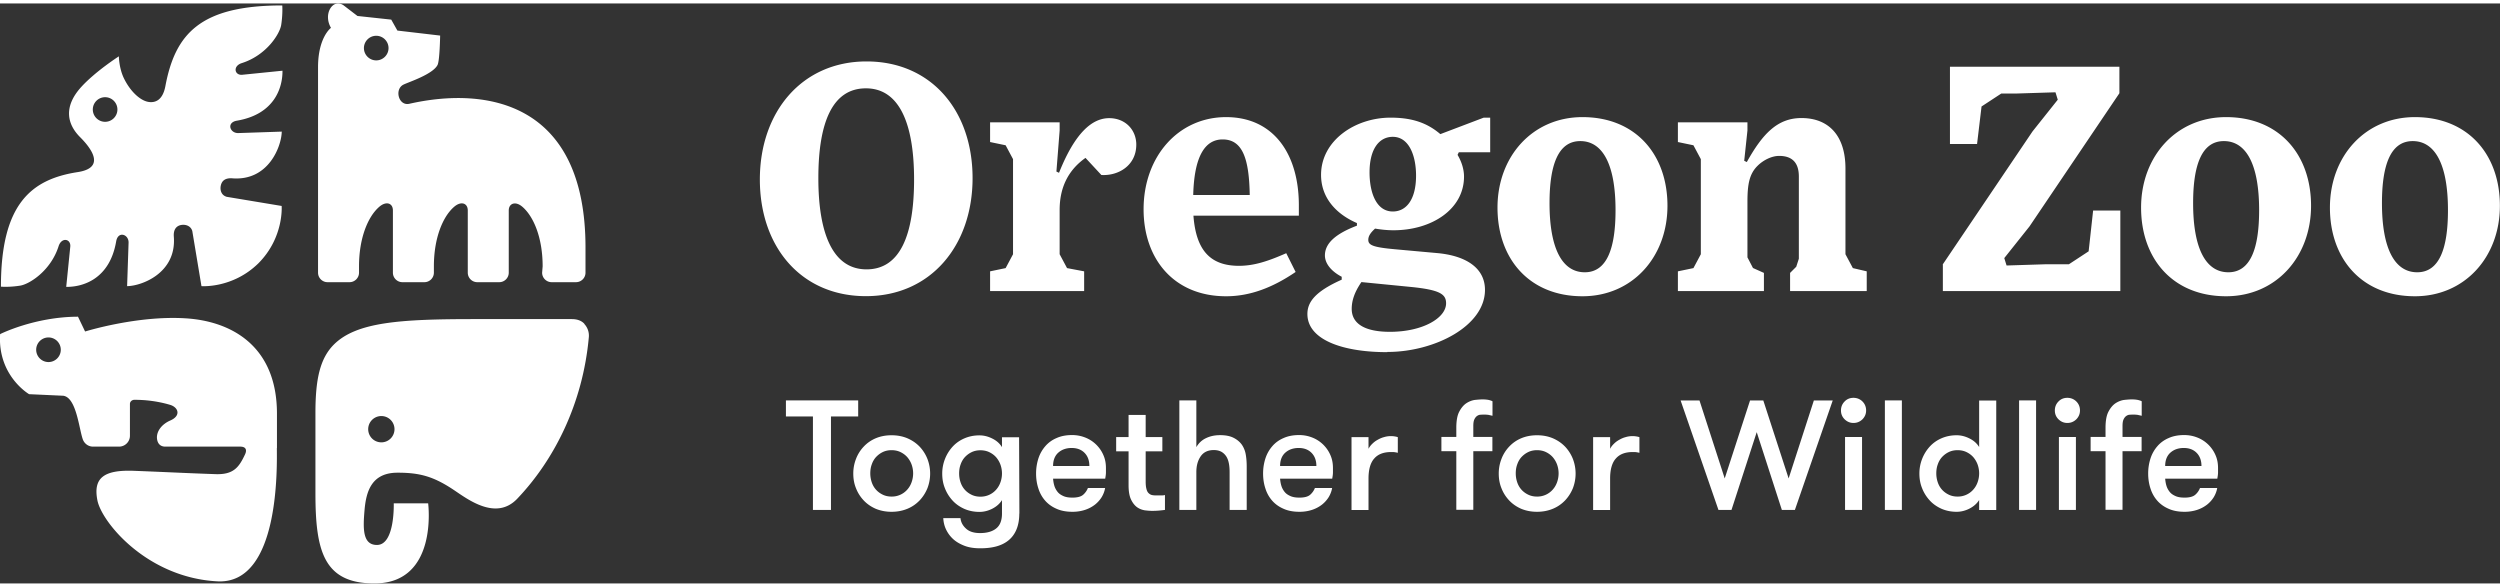 <svg id="Layer_1" xmlns="http://www.w3.org/2000/svg" viewBox="0 0 239.75 55.62" width="328" height="77"><rect x="0" y="0" width="239.75" height="55.62" fill="#333333" stroke="none"/><defs><style>.cls-1{fill:#fff}</style></defs><path class="cls-1" d="M26.56 42.63v-3.29c0-6.54-4.42-8.86-8.7-9.14-4.67-.31-9.7 1.26-9.7 1.26l-.68-1.42c-4.17.01-7.47 1.67-7.47 1.67-.25 4 2.78 5.76 2.78 5.76l3.27.15c1.26.16 1.51 3.13 1.88 4.18.15.42.54.7.98.7h2.5c.57 0 1.04-.47 1.04-1.04v-3.05c0-.23.2-.4.43-.4.93 0 2.12.1 3.41.48.8.23 1.09 1.04.04 1.5-.83.36-1.31 1.02-1.29 1.66.02.45.24.85.8.85h7.18c.58 0 .65.34.48.72-.57 1.22-1.08 1.98-2.83 1.92-3.17-.11-4.7-.2-7.85-.32-2.94-.11-3.9.73-3.49 2.83.41 2.1 4.76 7.42 11.51 7.77 6.04.31 5.7-11.2 5.7-12.78ZM4.65 34.39c-.65 0-1.18-.53-1.18-1.18s.53-1.18 1.18-1.18 1.18.53 1.18 1.18-.53 1.18-1.18 1.18ZM39.26 9.62c-1.04.24-1.46-1.4-.56-1.84.51-.25 2.8-.98 3.26-1.88.21-.4.25-2.82.25-2.82l-4.1-.48-.59-1.05-3.24-.35L32.95.18c-.53-.36-1.05-.15-1.33.4-.22.44-.26 1.1.12 1.76 0 0-1.24.9-1.24 3.78V25.82c0 .5.41.91.91.91h2.11c.5 0 .91-.41.91-.91v-.61c0-2.71.85-4.75 1.92-5.69.69-.61 1.33-.37 1.33.33v5.97c0 .5.41.91.91.91h2.11c.5 0 .91-.41.91-.91v-.61c0-2.71.85-4.75 1.92-5.69.69-.61 1.33-.37 1.33.33V25.82c0 .5.41.91.91.91h2.11c.5 0 .91-.41.91-.91V19.85c0-.67.64-.94 1.33-.33 1.07.94 1.92 2.97 1.92 5.69l-.05.61c0 .5.41.91.91.91h2.34c.5 0 .91-.41.91-.91v-2.41c0-13.95-9.47-15.48-16.93-13.78Zm-3.18-4.16c-.65 0-1.18-.53-1.18-1.18s.53-1.18 1.18-1.18 1.18.53 1.18 1.18-.53 1.18-1.18 1.18ZM21.73 18.54c-.53-.16-.65-.68-.55-1.1s.4-.72 1.1-.67c3.5.27 4.72-3.11 4.74-4.48l-4.16.14c-.81.03-1.18-1.02-.13-1.19 3.63-.62 4.38-3.21 4.36-4.79l-3.86.39c-.74.07-.93-.84-.04-1.12 2.36-.75 3.65-2.8 3.78-3.68.16-1.05.1-1.85.1-1.85-7.89 0-10.27 2.74-11.21 7.74-.27 1.43-1.04 1.59-1.57 1.52-.81-.1-1.78-.99-2.4-2.26-.48-.98-.49-2.12-.49-2.12S9.17 6.5 7.8 8c-1.83 2.01-1.26 3.68-.12 4.82 1.16 1.16 2.41 2.94-.21 3.35-4.51.69-7.38 3.09-7.38 10.99 0 0 .8.07 1.85-.1.88-.14 2.93-1.42 3.68-3.78.29-.9 1.19-.71 1.12.04l-.39 3.86c1.58.02 4.17-.73 4.79-4.36.18-1.04 1.22-.68 1.19.13l-.14 4.16c1.37-.01 4.75-1.24 4.48-4.74-.06-.74.29-1.06.73-1.13.4-.06.89.08 1.04.58l.88 5.29s3 .24 5.48-2.21c2.45-2.48 2.21-5.48 2.21-5.48l-5.29-.88Zm-11.65-7.19c-.65 0-1.18-.53-1.18-1.18s.53-1.18 1.18-1.18 1.18.53 1.18 1.18-.53 1.18-1.18 1.18ZM56.05 30.73c-.31-.34-.75-.46-1.21-.46h-9.32c-7.15 0-11.33.28-13.5 2.44-1.35 1.35-1.77 3.37-1.77 6.56v7.69c0 5.55.79 8.66 5.66 8.66 6.15 0 5.15-7.68 5.15-7.68h-3.3s.13 3.99-1.61 3.99c-1.4 0-1.34-1.61-1.19-3.35.16-1.86.72-3.58 3.17-3.58 2.08 0 3.41.33 5.41 1.67 1.33.89 4.03 2.96 6.06.83 3.56-3.73 6.3-9.15 6.87-15.51.04-.46-.12-.92-.44-1.26ZM36.57 42.09a1.261 1.261 0 1 1 .002-2.522 1.261 1.261 0 0 1-.002 2.522ZM72.87 16.88c0-6.48 4.03-11.32 10.23-11.32s10.17 4.71 10.17 11.19-4.03 11.32-10.23 11.32-10.17-4.71-10.17-11.19Zm14.79 0c0-5.33-1.4-8.74-4.62-8.74s-4.56 3.29-4.56 8.62 1.4 8.74 4.62 8.74 4.56-3.29 4.56-8.62ZM103.97 27.58h-9.02v-1.89l1.49-.31.71-1.33v-9.12l-.71-1.33-1.49-.31V11.4h6.67v.78l-.31 3.94.25.12c1.52-3.81 3.16-5.24 4.81-5.24 1.55 0 2.6 1.12 2.6 2.54 0 2.02-1.74 3.01-3.35 2.91l-1.52-1.64c-1.71 1.21-2.48 2.91-2.48 4.99v4.25l.71 1.33 1.64.31v1.89ZM117.58 28.08c-4.99 0-7.91-3.57-7.91-8.34 0-5.08 3.35-8.84 7.91-8.84s6.98 3.54 6.98 8.46v.99h-10.11c.25 3.35 1.64 4.81 4.37 4.81 1.43 0 2.76-.43 4.53-1.21l.9 1.8c-2.23 1.52-4.4 2.33-6.67 2.33Zm-3.16-9.71h5.43c-.06-3.47-.68-5.33-2.6-5.33-1.74 0-2.73 1.71-2.82 5.33ZM133.04 33.44c-4.34 0-7.66-1.21-7.66-3.66 0-1.12.71-2.14 3.29-3.29v-.28c-.96-.5-1.61-1.24-1.61-2.05 0-1.12.96-2.05 3.07-2.85v-.25c-1.95-.84-3.44-2.39-3.44-4.62 0-3.29 3.26-5.49 6.67-5.49 2.17 0 3.57.56 4.77 1.58l4.16-1.58h.62v3.32h-3.01l-.12.25c.37.62.62 1.36.62 2.08 0 3.16-3.13 5.15-6.76 5.15-.59 0-1.18-.06-1.77-.16-.47.43-.65.74-.65 1.08 0 .5.43.71 2.54.9l4.09.37c2.7.25 4.56 1.4 4.56 3.53 0 3.47-4.84 5.95-9.36 5.95Zm.25-1.95c3.16 0 5.39-1.33 5.39-2.73 0-.87-.56-1.3-3.44-1.58l-4.68-.46c-.68.99-.93 1.8-.93 2.57 0 1.43 1.27 2.2 3.66 2.2Zm2.51-14.98c0-1.92-.68-3.72-2.23-3.72-1.3 0-2.23 1.15-2.23 3.41 0 1.95.65 3.75 2.23 3.75 1.3 0 2.23-1.15 2.23-3.44ZM143.61 19.58c0-4.93 3.38-8.68 8.15-8.68 5.08 0 8.15 3.57 8.15 8.5s-3.38 8.68-8.15 8.68c-5.08 0-8.15-3.57-8.15-8.5Zm11.32.25c0-4.4-1.24-6.63-3.38-6.63s-2.95 2.33-2.95 5.95c0 4.4 1.24 6.63 3.38 6.63s2.95-2.33 2.95-5.95ZM160.91 25.69l1.49-.31.71-1.33v-9.12l-.71-1.33-1.49-.31V11.4h6.67v.78l-.31 2.91.25.12c1.52-2.73 2.95-4.22 5.24-4.22 2.6 0 4.22 1.67 4.22 4.84v8.22l.71 1.33 1.33.31v1.89h-7.35v-1.74l.59-.59.25-.77V16.6c0-1.43-.74-1.98-1.89-1.98-.71 0-1.52.4-2.08.96-.78.78-.96 1.77-.96 3.44v5.33l.53 1.02 1.05.47v1.74h-8.25v-1.89ZM186.3 25.04l8.62-12.77 2.42-3.04-.22-.71-3.81.12h-1.39l-1.89 1.24-.43 3.6H187V6.07h16.25v2.54l-8.62 12.77-2.42 3.04.22.71 3.81-.12h2.17l1.89-1.24.43-3.91h2.61v7.72h-17.02v-2.54ZM205.33 19.58c0-4.93 3.38-8.68 8.15-8.68 5.08 0 8.15 3.57 8.15 8.5s-3.38 8.68-8.15 8.68c-5.08 0-8.15-3.57-8.15-8.5Zm11.32.25c0-4.4-1.24-6.63-3.38-6.63s-2.95 2.33-2.95 5.95c0 4.4 1.24 6.63 3.38 6.63s2.95-2.33 2.95-5.95ZM223.44 19.58c0-4.93 3.38-8.68 8.15-8.68 5.08 0 8.15 3.57 8.15 8.5s-3.38 8.68-8.15 8.68c-5.08 0-8.15-3.57-8.15-8.5Zm11.32.25c0-4.4-1.24-6.63-3.38-6.63s-2.95 2.33-2.95 5.95c0 4.4 1.24 6.63 3.38 6.63s2.95-2.33 2.95-5.95ZM77.97 39.61h-2.6v-1.54h6.93v1.54h-2.61v8.96h-1.73v-8.96ZM85.5 48.75c-.56 0-1.06-.1-1.52-.29-.45-.2-.83-.46-1.15-.8-.32-.34-.57-.73-.74-1.17-.18-.44-.26-.91-.26-1.41s.09-.96.26-1.4c.17-.45.42-.84.74-1.18.32-.34.7-.61 1.15-.8.45-.19.96-.29 1.52-.29s1.07.1 1.52.29c.46.2.84.46 1.17.8.32.34.57.73.75 1.18a3.92 3.92 0 0 1 0 2.81c-.18.44-.43.83-.75 1.17-.33.34-.71.61-1.17.8-.46.19-.96.29-1.52.29Zm0-1.46a1.966 1.966 0 0 0 1.5-.66c.18-.2.32-.43.42-.71a2.51 2.51 0 0 0 0-1.71 2.3 2.3 0 0 0-.42-.71c-.18-.2-.4-.36-.65-.48s-.54-.18-.85-.18-.59.06-.84.18-.46.28-.65.48c-.18.2-.32.44-.41.71-.1.27-.14.56-.14.86s.05.58.14.85c.09.27.23.51.41.71.18.2.4.36.65.48s.53.18.84.18ZM97.75 48.91c0 .59-.09 1.09-.26 1.51-.17.42-.42.77-.74 1.04s-.71.47-1.17.6c-.46.13-.99.19-1.58.19s-1.1-.08-1.53-.25c-.43-.17-.79-.38-1.08-.65-.29-.27-.51-.58-.67-.92-.16-.34-.24-.7-.26-1.07h1.65c.04.38.21.71.53 1 .31.29.76.43 1.35.43.66 0 1.18-.15 1.54-.44.37-.29.56-.77.56-1.43v-1.29c-.22.35-.53.62-.94.83-.4.2-.81.3-1.22.3-.53 0-1.01-.1-1.45-.29-.44-.2-.82-.46-1.13-.8s-.56-.73-.73-1.17c-.18-.44-.26-.91-.26-1.41a3.828 3.828 0 0 1 .99-2.58c.31-.34.69-.61 1.13-.8.44-.19.92-.29 1.45-.29.41 0 .82.1 1.22.3.41.2.72.47.94.83v-.95h1.64l.03 7.33Zm-3.73-6.06c-.31 0-.59.06-.84.18s-.46.28-.65.48c-.18.2-.32.44-.41.71-.1.27-.14.56-.14.86s.05.58.14.85c.09.27.23.51.41.71.18.2.4.36.65.48s.53.18.84.18.59-.06.85-.18.47-.28.65-.48c.18-.2.32-.43.42-.71a2.51 2.51 0 0 0 0-1.71 2.3 2.3 0 0 0-.42-.71c-.18-.2-.4-.36-.65-.48s-.54-.18-.85-.18ZM100.99 45.57c.02.25.06.49.13.71s.18.41.32.58c.14.17.33.29.56.39.23.1.51.14.85.14.47 0 .81-.09 1.02-.27.21-.18.36-.4.46-.65h1.65c-.05.3-.16.59-.32.86a2.8 2.8 0 0 1-.65.73c-.27.21-.58.38-.94.5s-.77.19-1.21.19c-.59 0-1.1-.09-1.54-.29-.44-.19-.8-.45-1.09-.78-.29-.33-.51-.72-.65-1.17-.15-.45-.22-.93-.22-1.44s.08-1 .23-1.46c.15-.45.38-.84.67-1.17s.65-.59 1.08-.77c.43-.19.92-.28 1.47-.28.45 0 .87.08 1.27.24a3.142 3.142 0 0 1 1.73 1.67c.17.38.25.79.25 1.25v.43c0 .17-.03.36-.07.59H101Zm1.78-2.94c-.51 0-.94.15-1.27.44s-.51.72-.51 1.29h3.48c0-.54-.16-.96-.47-1.27-.31-.31-.72-.46-1.22-.46ZM111.7 48.57c-.13.02-.31.04-.52.06-.22.02-.45.03-.69.03-.2 0-.43-.02-.69-.05-.26-.04-.51-.13-.74-.29s-.43-.41-.59-.74c-.16-.33-.24-.79-.24-1.38v-3.25h-1.19v-1.37h1.19v-2.12h1.64v2.12h1.6v1.37h-1.6v2.87c0 .3.02.54.07.72.04.18.11.32.2.41.09.09.2.16.32.19s.27.04.43.04h.45c.17 0 .29-.01.38-.04v1.44ZM113.1 38.07h1.63v4.48c.22-.38.52-.67.92-.86.39-.19.84-.29 1.36-.29s.94.08 1.28.25.62.4.82.69c.17.26.29.55.35.87.06.32.1.72.1 1.2v4.16h-1.64v-3.62c0-.3-.02-.58-.07-.84s-.13-.48-.25-.67c-.12-.18-.27-.33-.46-.44-.2-.11-.44-.17-.73-.17-.57 0-.99.2-1.27.61s-.41.91-.41 1.51v3.62h-1.63v-10.5ZM122.76 45.57c.02.25.06.49.13.71s.18.41.32.58c.14.17.33.29.56.39.23.1.51.14.85.14.47 0 .81-.09 1.02-.27.21-.18.36-.4.46-.65h1.65c-.05.3-.16.59-.32.86a2.8 2.8 0 0 1-.65.73c-.27.21-.58.38-.94.5s-.77.19-1.21.19c-.59 0-1.1-.09-1.54-.29-.44-.19-.8-.45-1.09-.78-.29-.33-.51-.72-.65-1.17-.15-.45-.22-.93-.22-1.44s.08-1 .23-1.46c.15-.45.38-.84.67-1.17s.65-.59 1.08-.77c.43-.19.92-.28 1.47-.28.45 0 .87.08 1.27.24a3.142 3.142 0 0 1 1.73 1.67c.17.38.25.79.25 1.25v.43c0 .17-.03.36-.07.59h-4.99Zm1.78-2.94c-.51 0-.94.15-1.27.44s-.51.72-.51 1.29h3.48c0-.54-.16-.96-.47-1.27-.31-.31-.72-.46-1.22-.46ZM134.04 43.09c-.13-.03-.24-.05-.32-.06s-.19-.01-.32-.01c-.7 0-1.24.2-1.6.61-.37.4-.56 1.05-.56 1.93v3.02h-1.63v-6.99h1.63v1.12c.08-.16.19-.31.34-.46.15-.15.31-.28.51-.39.19-.11.4-.21.63-.27a2.286 2.286 0 0 1 1.33 0v1.5ZM143.11 39.54c-.11-.03-.23-.05-.34-.08-.12-.02-.25-.03-.38-.03s-.26 0-.39.01c-.13 0-.25.05-.35.12s-.19.18-.26.33c-.07.15-.1.36-.1.63v1.05h1.83v1.37h-1.83v5.62h-1.63v-5.62h-1.43v-1.37h1.43v-.87c0-.67.09-1.19.28-1.55.19-.36.41-.63.68-.81.26-.17.54-.28.83-.32.29-.03.54-.05.74-.05s.4.02.56.05c.17.04.29.08.38.13v1.38ZM147.4 48.75c-.56 0-1.06-.1-1.52-.29-.45-.2-.83-.46-1.15-.8-.32-.34-.57-.73-.74-1.17-.18-.44-.26-.91-.26-1.41s.09-.96.26-1.4c.17-.45.42-.84.74-1.18.32-.34.7-.61 1.15-.8.45-.19.96-.29 1.52-.29s1.07.1 1.52.29c.46.2.84.46 1.17.8.32.34.57.73.75 1.18a3.92 3.92 0 0 1 0 2.81c-.18.44-.43.83-.75 1.17-.33.34-.71.61-1.17.8-.46.19-.96.29-1.52.29Zm0-1.46a1.966 1.966 0 0 0 1.5-.66c.18-.2.32-.43.42-.71a2.51 2.51 0 0 0 0-1.71 2.3 2.3 0 0 0-.42-.71c-.18-.2-.4-.36-.65-.48s-.54-.18-.85-.18-.59.06-.84.18-.46.28-.65.48c-.18.2-.32.44-.41.71-.1.27-.14.56-.14.86s.05.58.14.85c.09.27.23.51.41.71.18.2.4.36.65.48s.53.18.84.18ZM157.21 43.09c-.13-.03-.24-.05-.32-.06s-.19-.01-.32-.01c-.7 0-1.24.2-1.6.61-.37.4-.56 1.05-.56 1.93v3.02h-1.63v-6.99h1.63v1.12c.08-.16.19-.31.34-.46.15-.15.31-.28.51-.39.19-.11.4-.21.63-.27a2.286 2.286 0 0 1 1.33 0v1.5ZM168.48 41.08l-2.43 7.49h-1.25l-3.63-10.5h1.81l2.42 7.48 2.43-7.48h1.27l2.43 7.48 2.42-7.48h1.81l-3.63 10.5h-1.25l-2.42-7.49ZM176.55 39.03c0-.34.12-.63.35-.86.23-.24.52-.35.85-.35s.63.12.86.35c.23.23.35.52.35.86s-.12.61-.35.85c-.24.23-.52.35-.86.35s-.61-.12-.85-.35c-.24-.24-.35-.52-.35-.85Zm.39 2.55h1.63v6.99h-1.63v-6.99ZM180.76 38.07h1.63v10.5h-1.63v-10.5ZM189.8 47.62c-.22.35-.53.62-.94.83-.4.2-.81.3-1.22.3-.53 0-1.01-.1-1.45-.29-.44-.2-.82-.46-1.13-.8s-.56-.73-.73-1.17c-.18-.44-.26-.91-.26-1.41a3.828 3.828 0 0 1 .99-2.58c.31-.34.69-.61 1.13-.8.44-.19.92-.29 1.45-.29.41 0 .82.1 1.22.3.41.2.72.47.94.83v-4.46h1.64v10.5h-1.64v-.95Zm-2.07-.33a1.966 1.966 0 0 0 1.5-.66c.18-.2.32-.43.42-.71a2.51 2.51 0 0 0 0-1.71 2.3 2.3 0 0 0-.42-.71c-.18-.2-.4-.36-.65-.48s-.54-.18-.85-.18-.59.06-.84.18-.46.28-.65.48c-.18.2-.32.44-.41.71-.1.27-.14.56-.14.86s.05.58.14.85c.09.27.23.51.41.71.18.2.4.36.65.48s.53.18.84.18ZM193.63 38.07h1.63v10.5h-1.63v-10.5ZM197.06 39.03c0-.34.12-.63.35-.86.23-.24.52-.35.85-.35s.63.12.86.35c.23.23.35.52.35.86s-.12.61-.35.85c-.24.23-.52.35-.86.35s-.61-.12-.85-.35c-.24-.24-.35-.52-.35-.85Zm.39 2.55h1.63v6.99h-1.63v-6.99ZM205.37 39.54c-.11-.03-.23-.05-.34-.08-.12-.02-.25-.03-.38-.03s-.26 0-.39.01c-.13 0-.25.05-.35.12s-.19.18-.26.33c-.07.15-.1.36-.1.63v1.05h1.83v1.37h-1.83v5.62h-1.63v-5.62h-1.43v-1.37h1.43v-.87c0-.67.09-1.19.28-1.55.19-.36.41-.63.68-.81.26-.17.54-.28.83-.32.29-.03.54-.05.74-.05s.4.02.56.05c.17.04.29.08.38.13v1.38ZM207.64 45.57c.02.25.06.49.13.71s.18.41.32.58c.14.17.33.29.56.39.23.1.51.14.85.14.47 0 .81-.09 1.02-.27.21-.18.36-.4.46-.65h1.65c-.05.3-.16.59-.32.86a2.8 2.8 0 0 1-.65.73c-.27.21-.58.38-.94.5s-.77.19-1.21.19c-.59 0-1.1-.09-1.54-.29-.44-.19-.8-.45-1.09-.78-.29-.33-.51-.72-.65-1.17-.15-.45-.22-.93-.22-1.44s.08-1 .23-1.46c.15-.45.38-.84.67-1.17s.65-.59 1.08-.77c.43-.19.92-.28 1.47-.28.45 0 .87.08 1.27.24a3.142 3.142 0 0 1 1.73 1.67c.17.38.25.79.25 1.25v.43c0 .17-.03.36-.07.59h-4.99Zm1.78-2.94c-.51 0-.94.15-1.27.44s-.51.72-.51 1.29h3.48c0-.54-.16-.96-.47-1.27-.31-.31-.72-.46-1.22-.46Z"/></svg>
